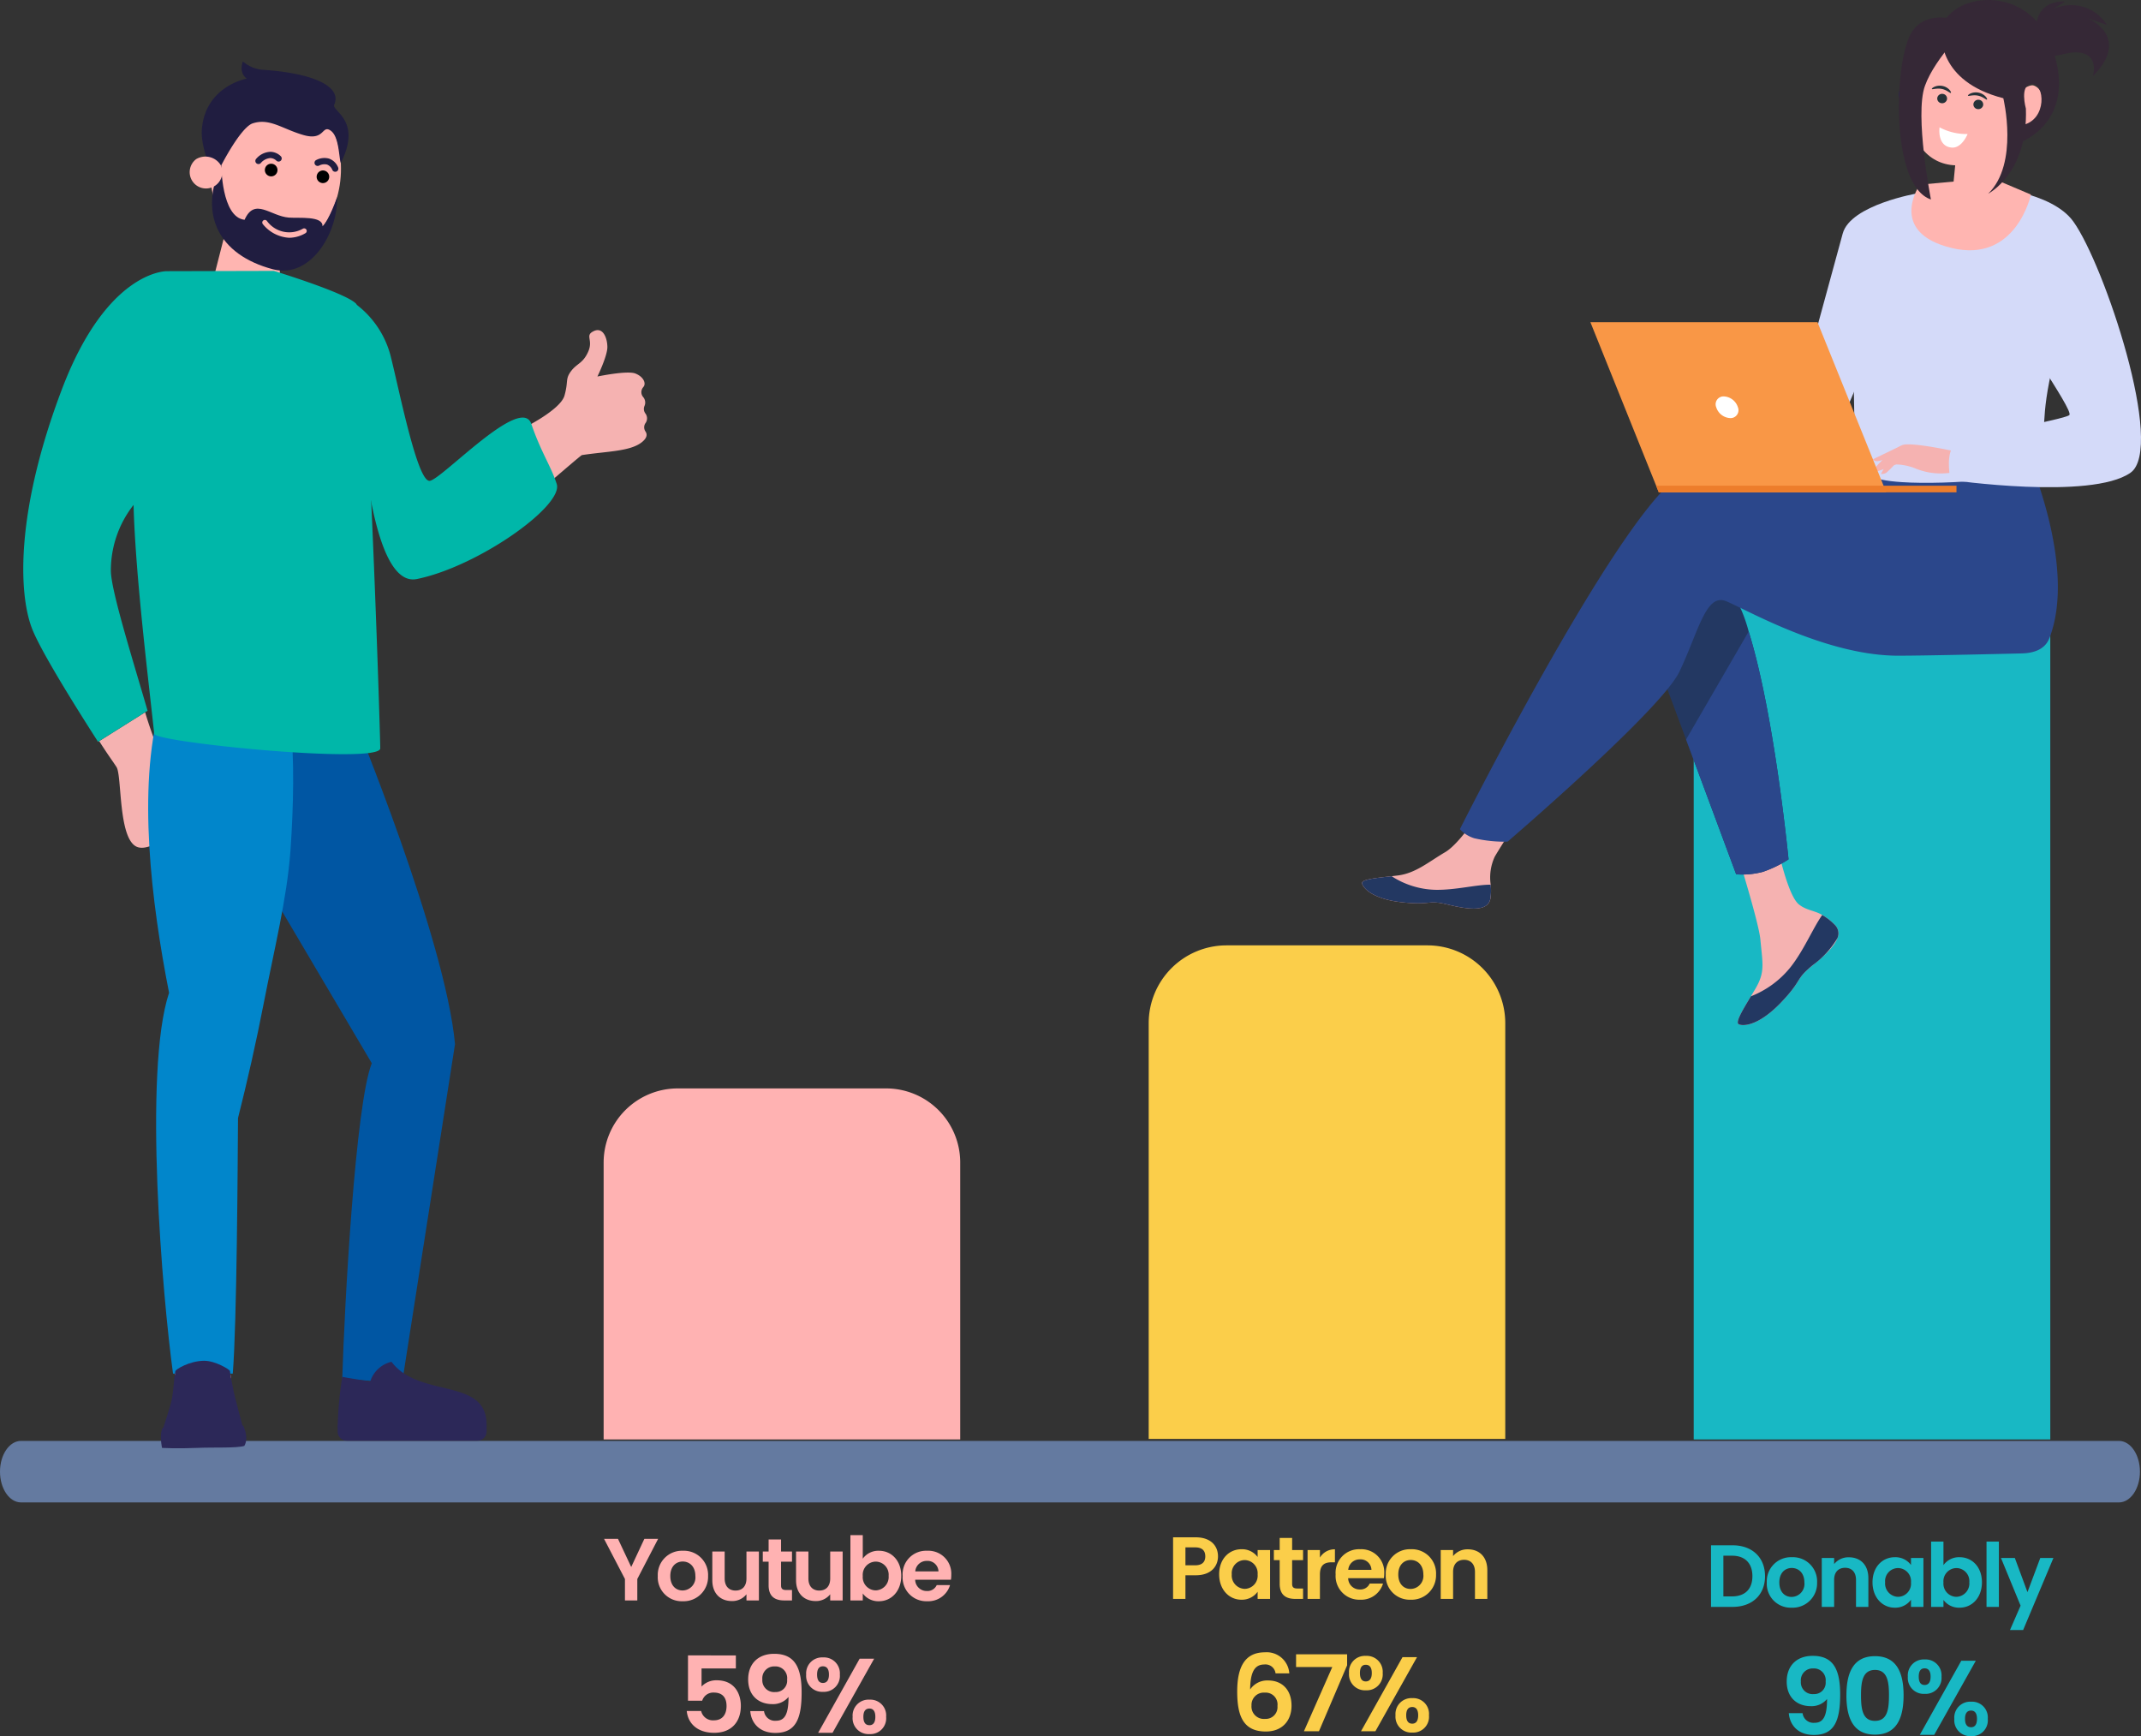 <svg xmlns="http://www.w3.org/2000/svg" width="485.241" height="393.461" viewBox="0 0 485.241 393.461">
  <rect x="0" y="0" width="485.241" height="393.461" fill="#333333" stroke="none"/>
  <g id="Group_8234" data-name="Group 8234" transform="translate(0 -32.669)">
    <g id="Youtube">
      <g id="Youtube-2" style="isolation: isolate">
        <path id="Path_7037" data-name="Path 7037" d="M4.96-4.86V0h2.8V-4.86l4.72-9.1H9.36L6.38-7.58l-3-6.38H.22ZM23.8-5.54a5.475,5.475,0,0,0-5.7-5.72,5.475,5.475,0,0,0-5.7,5.72A5.423,5.423,0,0,0,18.02.18,5.54,5.54,0,0,0,23.8-5.54Zm-8.56,0c0-2.22,1.34-3.28,2.82-3.28s2.86,1.06,2.86,3.28a2.949,2.949,0,0,1-2.9,3.28C16.52-2.26,15.24-3.34,15.24-5.54Zm20.08-5.54H32.5v6.1c0,1.78-.96,2.74-2.48,2.74-1.48,0-2.46-.96-2.46-2.74v-6.1h-2.8v6.5c0,3.04,1.86,4.72,4.44,4.72A4.086,4.086,0,0,0,32.5-1.4V0h2.82Zm2.2,7.64C37.52-.9,38.94,0,41.06,0h1.76V-2.36h-1.3c-.88,0-1.18-.32-1.18-1.06V-8.78h2.48v-2.3H40.34v-2.74H37.52v2.74H36.2v2.3h1.32ZM54.3-11.08H51.48v6.1c0,1.78-.96,2.74-2.48,2.74-1.48,0-2.46-.96-2.46-2.74v-6.1h-2.8v6.5c0,3.04,1.86,4.72,4.44,4.72a4.086,4.086,0,0,0,3.3-1.54V0H54.3Zm4.56,1.62V-14.8h-2.8V0h2.8V-1.58A4.363,4.363,0,0,0,62.52.18c2.84,0,5.06-2.3,5.06-5.76s-2.22-5.68-5.06-5.68A4.318,4.318,0,0,0,58.86-9.46Zm5.86,3.88a3.031,3.031,0,0,1-2.94,3.3,2.991,2.991,0,0,1-2.92-3.26A2.991,2.991,0,0,1,61.78-8.8,2.959,2.959,0,0,1,64.72-5.58Zm8.66-3.38a2.462,2.462,0,0,1,2.64,2.38H70.76A2.573,2.573,0,0,1,73.38-8.96Zm5.26,5.48H75.62A2.283,2.283,0,0,1,73.4-2.14,2.592,2.592,0,0,1,70.74-4.7h8.1a6.545,6.545,0,0,0,.08-1.08,5.2,5.2,0,0,0-5.46-5.48A5.324,5.324,0,0,0,67.9-5.54,5.366,5.366,0,0,0,73.46.18,5.15,5.15,0,0,0,78.64-3.48Z" transform="translate(136.68 395.38)" fill="#ffb2b2"/>
      </g>
      <g id="Group_8275" data-name="Group 8275" style="isolation: isolate">
        <path id="Path_7036" data-name="Path 7036" d="M2.184-17.544V-7.272H5.4A2.616,2.616,0,0,1,8.04-9.12c1.9,0,2.88,1.08,2.88,3.048,0,1.848-.888,3.24-2.856,3.24a2.737,2.737,0,0,1-2.9-2.112H1.9C2.184-2.088,4.344,0,8.112,0,12.1,0,14.16-2.544,14.16-6.12c0-2.712-1.392-5.784-5.472-5.784a4.566,4.566,0,0,0-3.432,1.416v-4.1h7.776v-2.952ZM16.3-4.92C16.488-2.352,18.264.024,21.984.024c4.632,0,5.952-3.216,5.952-9.168,0-5.544-1.464-8.76-6.216-8.76-3.7,0-5.9,2.3-5.9,5.808,0,3.7,2.424,5.592,5.448,5.592a4.529,4.529,0,0,0,3.7-1.632c0,3.936-.864,5.4-2.832,5.4A2.485,2.485,0,0,1,19.416-4.92ZM21.96-9.24a2.671,2.671,0,0,1-2.928-2.88,2.679,2.679,0,0,1,2.808-2.928,2.659,2.659,0,0,1,2.808,2.976A2.573,2.573,0,0,1,21.96-9.24Zm7.008-3.96a3.616,3.616,0,0,0,3.816,3.912A3.616,3.616,0,0,0,36.6-13.2a3.609,3.609,0,0,0-3.816-3.888A3.609,3.609,0,0,0,28.968-13.2Zm3.792-1.872c.84,0,1.368.552,1.368,1.872s-.528,1.9-1.368,1.9c-.816,0-1.32-.576-1.32-1.9S31.944-15.072,32.76-15.072ZM31.68,0h3.264l9.432-16.8H41.088ZM39.5-3.624A3.6,3.6,0,0,0,43.32.288a3.58,3.58,0,0,0,3.768-3.912A3.573,3.573,0,0,0,43.32-7.512,3.6,3.6,0,0,0,39.5-3.624ZM43.3-5.5c.816,0,1.344.552,1.344,1.872,0,1.344-.528,1.9-1.344,1.9-.84,0-1.368-.552-1.368-1.9C41.928-4.944,42.456-5.5,43.3-5.5Z" transform="translate(153.746 425.38)" fill="#ffb2b2"/>
      </g>
    </g>
    <g id="Patreon">
      <g id="Patreon-2" style="isolation: isolate">
        <path id="Path_7038" data-name="Path 7038" d="M4.18-7.62v-4.06H6.4c1.58,0,2.28.76,2.28,2.04,0,1.24-.7,2.02-2.28,2.02Zm7.38-2.02c0-2.42-1.68-4.32-5.04-4.32H1.38V0h2.8V-5.36H6.52C10.12-5.36,11.56-7.52,11.56-9.64Zm.26,4.06c0,3.46,2.24,5.76,5.04,5.76a4.37,4.37,0,0,0,3.68-1.8V0h2.82V-11.08H20.54V-9.5a4.382,4.382,0,0,0-3.66-1.76C14.06-11.26,11.82-9.04,11.82-5.58Zm8.72.04A2.983,2.983,0,0,1,17.6-2.28a3.028,3.028,0,0,1-2.92-3.3A2.955,2.955,0,0,1,17.6-8.8,2.983,2.983,0,0,1,20.54-5.54Zm5,2.1C25.54-.9,26.96,0,29.08,0h1.76V-2.36h-1.3c-.88,0-1.18-.32-1.18-1.06V-8.78h2.48v-2.3H28.36v-2.74H25.54v2.74H24.22v2.3h1.32Zm9.12-2.08c0-2.14,1-2.78,2.66-2.78h.74v-2.94a3.843,3.843,0,0,0-3.4,1.88v-1.72h-2.8V0h2.8ZM43.7-8.96a2.462,2.462,0,0,1,2.64,2.38H41.08A2.573,2.573,0,0,1,43.7-8.96Zm5.26,5.48H45.94a2.283,2.283,0,0,1-2.22,1.34A2.592,2.592,0,0,1,41.06-4.7h8.1a6.544,6.544,0,0,0,.08-1.08,5.2,5.2,0,0,0-5.46-5.48,5.324,5.324,0,0,0-5.56,5.72A5.366,5.366,0,0,0,43.78.18,5.15,5.15,0,0,0,48.96-3.48ZM60.98-5.54a5.475,5.475,0,0,0-5.7-5.72,5.475,5.475,0,0,0-5.7,5.72A5.423,5.423,0,0,0,55.2.18,5.54,5.54,0,0,0,60.98-5.54Zm-8.56,0c0-2.22,1.34-3.28,2.82-3.28S58.1-7.76,58.1-5.54a2.949,2.949,0,0,1-2.9,3.28C53.7-2.26,52.42-3.34,52.42-5.54ZM69.8,0h2.8V-6.5c0-3.06-1.84-4.74-4.42-4.74A4.139,4.139,0,0,0,64.84-9.7v-1.38h-2.8V0h2.8V-6.12c0-1.78.98-2.74,2.5-2.74,1.48,0,2.46.96,2.46,2.74Z" transform="translate(264.49 395.034)" fill="#fbce4a"/>
      </g>
      <g id="Group_8276" data-name="Group 8276" style="isolation: isolate">
        <path id="Path_7035" data-name="Path 7035" d="M13.464-13.128A5.131,5.131,0,0,0,7.944-17.9c-4.44,0-6.288,3.168-6.288,8.88,0,5.424,1.3,9.072,6.48,9.072,3.744,0,5.832-2.472,5.832-5.856,0-3.648-2.184-5.712-5.3-5.712a4.659,4.659,0,0,0-4.08,2.04c.048-4.032,1.056-5.664,3.24-5.664a2.3,2.3,0,0,1,2.52,2.016ZM7.9-8.76a2.691,2.691,0,0,1,2.88,3.024A2.667,2.667,0,0,1,7.968-2.808,2.808,2.808,0,0,1,4.9-5.856,2.778,2.778,0,0,1,7.9-8.76ZM15-17.448v2.88h8.208L16.776,0h3.408l6.384-14.952v-2.5ZM27-13.2a3.616,3.616,0,0,0,3.816,3.912A3.616,3.616,0,0,0,34.632-13.2a3.609,3.609,0,0,0-3.816-3.888A3.609,3.609,0,0,0,27-13.2Zm3.792-1.872c.84,0,1.368.552,1.368,1.872s-.528,1.9-1.368,1.9c-.816,0-1.32-.576-1.32-1.9S29.976-15.072,30.792-15.072ZM29.712,0h3.264l9.432-16.8H39.12Zm7.824-3.624A3.6,3.6,0,0,0,41.352.288,3.58,3.58,0,0,0,45.12-3.624a3.573,3.573,0,0,0-3.768-3.888A3.6,3.6,0,0,0,37.536-3.624ZM41.328-5.5c.816,0,1.344.552,1.344,1.872,0,1.344-.528,1.9-1.344,1.9-.84,0-1.368-.552-1.368-1.9C39.96-4.944,40.488-5.5,41.328-5.5Z" transform="translate(278.746 425.034)" fill="#fbce4a"/>
      </g>
    </g>
    <g id="Donably">
      <g id="Donably-2" style="isolation: isolate">
        <path id="Path_7039" data-name="Path 7039" d="M6.26-13.96H1.38V0H6.26c4.46,0,7.36-2.74,7.36-6.96C13.62-11.2,10.72-13.96,6.26-13.96ZM4.18-2.38V-11.6H6.16c2.94,0,4.6,1.74,4.6,4.64S9.1-2.38,6.16-2.38ZM25.42-5.54a5.475,5.475,0,0,0-5.7-5.72,5.475,5.475,0,0,0-5.7,5.72A5.423,5.423,0,0,0,19.64.18,5.54,5.54,0,0,0,25.42-5.54Zm-8.56,0c0-2.22,1.34-3.28,2.82-3.28s2.86,1.06,2.86,3.28a2.949,2.949,0,0,1-2.9,3.28C18.14-2.26,16.86-3.34,16.86-5.54ZM34.24,0h2.8V-6.5c0-3.06-1.84-4.74-4.42-4.74A4.139,4.139,0,0,0,29.28-9.7v-1.38h-2.8V0h2.8V-6.12c0-1.78.98-2.74,2.5-2.74,1.48,0,2.46.96,2.46,2.74Zm3.74-5.58c0,3.46,2.24,5.76,5.04,5.76a4.37,4.37,0,0,0,3.68-1.8V0h2.82V-11.08H46.7V-9.5a4.382,4.382,0,0,0-3.66-1.76C40.22-11.26,37.98-9.04,37.98-5.58Zm8.72.04a2.983,2.983,0,0,1-2.94,3.26,3.028,3.028,0,0,1-2.92-3.3A2.955,2.955,0,0,1,43.76-8.8,2.983,2.983,0,0,1,46.7-5.54Zm7.36-3.92V-14.8h-2.8V0h2.8V-1.58A4.363,4.363,0,0,0,57.72.18c2.84,0,5.06-2.3,5.06-5.76s-2.22-5.68-5.06-5.68A4.318,4.318,0,0,0,54.06-9.46Zm5.86,3.88a3.031,3.031,0,0,1-2.94,3.3,2.991,2.991,0,0,1-2.92-3.26A2.991,2.991,0,0,1,56.98-8.8,2.959,2.959,0,0,1,59.92-5.58ZM63.82,0h2.8V-14.8h-2.8ZM73.1-3.34l-2.86-7.74H67.1L71.54-.28l-2.4,5.52h2.98l6.86-16.32H76Z" transform="translate(386.41 396.842)" fill="#18b8c4"/>
      </g>
      <g id="Group_8277" data-name="Group 8277" style="isolation: isolate">
        <path id="Path_7034" data-name="Path 7034" d="M2.04-4.92C2.232-2.352,4.008.024,7.728.024c4.632,0,5.952-3.216,5.952-9.168,0-5.544-1.464-8.76-6.216-8.76-3.7,0-5.9,2.3-5.9,5.808C1.56-8.4,3.984-6.5,7.008-6.5a4.529,4.529,0,0,0,3.7-1.632c0,3.936-.864,5.4-2.832,5.4A2.485,2.485,0,0,1,5.16-4.92ZM7.7-9.24a2.671,2.671,0,0,1-2.928-2.88,2.679,2.679,0,0,1,2.808-2.928,2.659,2.659,0,0,1,2.808,2.976A2.573,2.573,0,0,1,7.7-9.24Zm7.392.264c0,5.112,1.536,8.928,6.48,8.928s6.48-3.816,6.48-8.928c0-5.064-1.536-8.856-6.48-8.856S15.1-14.04,15.1-8.976Zm9.648,0c0,3.12-.336,5.808-3.168,5.808s-3.168-2.688-3.168-5.808c0-3,.336-5.736,3.168-5.736S24.744-11.976,24.744-8.976ZM29.016-13.2a3.616,3.616,0,0,0,3.816,3.912A3.616,3.616,0,0,0,36.648-13.2a3.609,3.609,0,0,0-3.816-3.888A3.609,3.609,0,0,0,29.016-13.2Zm3.792-1.872c.84,0,1.368.552,1.368,1.872s-.528,1.9-1.368,1.9c-.816,0-1.32-.576-1.32-1.9S31.992-15.072,32.808-15.072ZM31.728,0h3.264l9.432-16.8H41.136Zm7.824-3.624A3.6,3.6,0,0,0,43.368.288a3.58,3.58,0,0,0,3.768-3.912,3.573,3.573,0,0,0-3.768-3.888A3.6,3.6,0,0,0,39.552-3.624ZM43.344-5.5c.816,0,1.344.552,1.344,1.872,0,1.344-.528,1.9-1.344,1.9-.84,0-1.368-.552-1.368-1.9C41.976-4.944,42.5-5.5,43.344-5.5Z" transform="translate(403.38 425.842)" fill="#18b8c4"/>
      </g>
    </g>
    <path id="Path_5850" data-name="Path 5850" d="M480.237,373.166H4.763c-2.63,0-4.763-3.121-4.763-6.972H0c0-3.85,2.133-6.971,4.763-6.971H480.237c2.631,0,4.763,3.121,4.763,6.971h0C485,370.046,482.867,373.166,480.237,373.166Z" fill="#647aa0"/>
    <path id="Rectangle_6288" data-name="Rectangle 6288" d="M217.628,358.891H136.81V296.14a16.8,16.8,0,0,1,16.794-16.8h47.223a16.8,16.8,0,0,1,16.8,16.8h0v62.751Z" fill="#ffb2b2"/>
    <path id="Rectangle_6289" data-name="Rectangle 6289" d="M341.156,358.772H260.343V264.557a17.64,17.64,0,0,1,17.639-17.638h45.535a17.64,17.64,0,0,1,17.639,17.638h0Z" fill="#fbce4a"/>
    <path id="Rectangle_6290" data-name="Rectangle 6290" d="M464.682,358.891H383.869V174.467A17.637,17.637,0,0,1,401.5,156.826h45.539a17.639,17.639,0,0,1,17.639,17.639h0Z" fill="#18b8c4"/>
    <g id="Group_8225" data-name="Group 8225">
      <path id="Path_3671" data-name="Path 3671" d="M415.968,242.4a2.677,2.677,0,0,1,.48,2.86.017.017,0,0,1,0,.014c-.69,1.907-2.97,4.037-5.617,6.166-.339.274-.64.527-.9.751-.068.061-.137.121-.2.175l-.16.14c-2.469,2.282-1.541,2.8-5.969,7.417-5.059,5.267-8.542,5.358-9.528,4.879-.839-.409.866-3.2,2.753-6.338.091-.151.175-.3.275-.458.251-.416.5-.84.75-1.26,2.212-3.776,1.644-5.549,1.121-11.168-.427-4.564-7.1-25.514-7.1-25.514l9.693-1.67s2.92,16.677,6.145,19.248c1.721,1.37,3.646,1.387,5.3,2.4l.351.217A12.792,12.792,0,0,1,415.968,242.4Z" fill="#f5b2b1"/>
      <path id="Path_3672" data-name="Path 3672" d="M415.968,242.4a2.673,2.673,0,0,1,.48,2.86.017.017,0,0,1,0,.014,20.608,20.608,0,0,1-5.628,6.144c-.336.277-.63.527-.892.771-.069.062-.137.121-.2.175l-.156.141c-2.47,2.282-1.542,2.8-5.969,7.417-5.059,5.266-8.542,5.358-9.528,4.878-.839-.409.866-3.2,2.752-6.336a21.58,21.58,0,0,0,9.018-6.646c3.047-3.887,5.079-8.884,7.152-11.777l.35.217A12.7,12.7,0,0,1,415.968,242.4Z" fill="#233862"/>
      <path id="Path_3673" data-name="Path 3673" d="M337.791,236.35c-.6,2.984-4.864,2.492-9.631,1.329s-3.632.219-10.415-.527-8.839-3.283-9.048-4.289c-.184-.9,3.16-1.21,6.761-1.625.453-.051.9-.108,1.361-.16,4.059-.51,7.031-3.129,10.717-5.279,3.492-2.037,8.7-10.338,8.7-10.338l9.3.736s-4.885,7.415-6.77,10.637a11.233,11.233,0,0,0-.912,6.339A11.9,11.9,0,0,1,337.791,236.35Z" fill="#f5b2b1"/>
      <path id="Path_3674" data-name="Path 3674" d="M328.16,237.679c-4.765-1.164-3.631.219-10.414-.527s-8.84-3.283-9.049-4.289c-.184-.9,3.16-1.211,6.761-1.625l.034.068a19.123,19.123,0,0,0,9.708,3.02c4.6.111,9.479-1.207,12.651-1.154a11.9,11.9,0,0,1-.072,3.182C337.192,239.343,332.927,238.842,328.16,237.679Z" fill="#233862"/>
      <g id="Group_8224" data-name="Group 8224">
        <path id="Path_3670" data-name="Path 3670" d="M393.743,143.92a35.909,35.909,0,0,0,12.486,13.341h28.934S389.525,136.575,393.743,143.92Z" fill="#233862"/>
        <path id="Path_3675" data-name="Path 3675" d="M373.44,176.872l8.7,23.4,11.353,30.545a18.405,18.405,0,0,0,6.031-.551,26.2,26.2,0,0,0,5.834-2.839s-3.161-32.8-9.033-51.636a33.514,33.514,0,0,0-5.059-10.944C382.142,154.079,373.44,176.872,373.44,176.872Z" fill="#233862"/>
        <path id="Path_3676" data-name="Path 3676" d="M382.282,139.71c5.7-1.842,21.939.526,38.269,3.716l3.418-5.637,35.254-2.752s11.634,25.8,5.267,42.235c-.936,2.415-3.253,3.435-6.424,3.486h0s-21.036.514-27.849.514c-17.535,0-37.1-12.053-39.635-12.558-4.145-.829-5.8,7.459-9.947,16.162s-38.956,38.542-38.956,38.542a30.667,30.667,0,0,1-7.561-.776,7.457,7.457,0,0,1-3.248-2.049S369.435,143.854,382.282,139.71Z" fill="#2b478b"/>
        <path id="Path_3682" data-name="Path 3682" d="M419.984,109.089c.527,35.361.146,27.972,4.013,31.328.932.807,3.554,1.29,7,1.517,10.843.721,29.9-1.067,30.628-3.071,2.5-6.934.735-9.088,2.822-19.7.217-1.128.486-2.35.8-3.684,1.74-7.29,3.432-9.768-2.74-21.484-5.6-10.61-11.411-19.217-11.938-18.909-14.767,8.767-15.959,1.4-15.959,1.4S419.729,91.843,419.984,109.089Z" fill="#d4daf9"/>
        <path id="Path_3683" data-name="Path 3683" d="M382.136,200.269l11.352,30.546a18.385,18.385,0,0,0,6.032-.552,26.192,26.192,0,0,0,5.833-2.838s-3.16-32.805-9.032-51.636Z" fill="#2b478b"/>
        <path id="Path_3684" data-name="Path 3684" d="M434.618,76.48s-15.2,2.578-16.981,9.12-12.288,45.006-12.288,45.006,7.724,1.389,11.29-2.18,12.419-33.109,12.419-33.109Z" fill="#d4daf9"/>
        <path id="Path_3686" data-name="Path 3686" d="M443.421,135.035s-10.7-2.382-12.424-1.433a25.139,25.139,0,0,0-6.472,5.618c-.527,1.2,3.843-.913,5.266-1.295a12.63,12.63,0,0,1,4.545,1,15.12,15.12,0,0,0,8.143.817Z" fill="#f5b2b1"/>
        <path id="Path_3687" data-name="Path 3687" d="M450.587,75.078s14.364.881,19.335,7.821c7,9.762,20.89,51.367,12.928,56.916-8.953,6.246-40.787,1.635-40.787,1.635s-1.053-4.95.414-7.345,25.42-6.262,26.524-7.373-13.816-21.551-13.816-24.867S450.587,75.078,450.587,75.078Z" fill="#d4daf9"/>
        <path id="Path_3688" data-name="Path 3688" d="M430.483,136.584a20.738,20.738,0,0,1-2.983,3.242,2.2,2.2,0,0,1-1.209.258l1.509-2.723Z" fill="#f5b2b1"/>
        <path id="Path_3689" data-name="Path 3689" d="M431.005,133.6l-6.516,3.16a1.161,1.161,0,0,0,1.079.418,15.549,15.549,0,0,0,2.827-.775Z" fill="#f5b2b1"/>
        <g id="Group_4186" data-name="Group 4186">
          <g id="Group_4185" data-name="Group 4185">
            <path id="Path_3690" data-name="Path 3690" d="M427.505,144.247H375.957l-15.506-38.561h51.47Z" fill="#f99746"/>
            <path id="Path_3691" data-name="Path 3691" d="M375.351,142.751h68.07v1.5H375.955Z" fill="#ed7d2b"/>
          </g>
          <path id="Path_3692" data-name="Path 3692" d="M388.968,124.967a1.785,1.785,0,0,1,1.755-2.458,3.511,3.511,0,0,1,3.16,2.458,1.789,1.789,0,0,1-1.756,2.457A3.512,3.512,0,0,1,388.968,124.967Z" fill="#fff"/>
        </g>
        <g id="Group_8223" data-name="Group 8223">
          <g id="Group_8218" data-name="Group 8218">
            <path id="Path_6862" data-name="Path 6862" d="M453.3,73.8l3.654-12.4-13.242,2.837-.944,9.581-7.667.705s-7.449,10.776,7.2,14.343,17.993-12.1,17.993-12.1Z" fill="#ffb5b1"/>
          </g>
          <g id="Group_8219" data-name="Group 8219">
            <path id="Path_6863" data-name="Path 6863" d="M434.144,46.681c4.207-14.024,18.736-10.1,25.972-7.046-1.82,7.682-1.872,14.372-1.207,22.033C443.639,78.394,427.511,68.788,434.144,46.681Z" fill="#ffb5b1"/>
            <path id="Path_6864" data-name="Path 6864" d="M460.948,52.058c-.7-.243-1.72.381-2.4.74a45.106,45.106,0,0,1-1.142,7.959,2.681,2.681,0,0,0,.966.6c1.794.621,3.827-.958,4.539-3.526S462.743,52.679,460.948,52.058Z" fill="#ffb5b1"/>
          </g>
          <g id="Group_8222" data-name="Group 8222">
            <g id="Group_8221" data-name="Group 8221">
              <g id="Group_8220" data-name="Group 8220">
                <path id="Path_6865" data-name="Path 6865" d="M440.058,40.407s-1.011,10.692,13.98,14.522c0,0,3.58,14.8-3.41,21.62,0,0,9.036-4.6,8.524-19.265,0,0-1.534-5.455,1.364-5.625s3.58,8.183-2.216,9.376l-.853,4.091s13.468-4.432,7.842-21.139S439.547,31.712,440.058,40.407Z" fill="#352836"/>
                <path id="Path_6866" data-name="Path 6866" d="M461.466,40.714s-1.24-7.886,6.558-7.709l-2.747,1.772a9.505,9.505,0,0,1,12.229,3.545l-4.254-1.507s9.925,4.254,1.063,13.115c0,0,1.631-4.938-3.332-5.381C467.084,44.2,462.884,48.247,461.466,40.714Z" fill="#352836"/>
              </g>
            </g>
            <path id="Path_6867" data-name="Path 6867" d="M465.728,40.547h0" fill="#d44957"/>
            <path id="Path_6868" data-name="Path 6868" d="M466.955,42.655h0v-.007h0" fill="#d44957"/>
            <path id="Path_6869" data-name="Path 6869" d="M466.957,42.66" fill="#d44957"/>
            <path id="Path_6870" data-name="Path 6870" d="M431.256,55.714c.593.067,1.165-.69,1.277-1.689s-.278-1.863-.87-1.93-1.165.69-1.277,1.689.277,1.863.87,1.93" fill="#25225f"/>
            <path id="Path_6871" data-name="Path 6871" d="M446.5,38.158s-9.717-4.6-13.468,2.217-4.6,34.437,4.6,37.5c0,0-3.75-19.093-1.364-25.742S446.5,38.158,446.5,38.158Z" fill="#352836"/>
          </g>
          <g id="Group_2669" data-name="Group 2669">
            <g id="Group_2668" data-name="Group 2668">
              <g id="Group_2667" data-name="Group 2667">
                <g id="Group_2666" data-name="Group 2666">
                  <g id="Group_2665" data-name="Group 2665">
                    <g id="Group_2646" data-name="Group 2646">
                      <g id="Group_2636" data-name="Group 2636">
                        <g id="Group_2635" data-name="Group 2635">
                          <g id="Group_2634" data-name="Group 2634">
                            <g id="Group_2633" data-name="Group 2633">
                              <g id="Group_2632" data-name="Group 2632">
                                <g id="Group_2631" data-name="Group 2631">
                                  <g id="Group_2630" data-name="Group 2630">
                                    <g id="Group_2629" data-name="Group 2629">
                                      <path id="Path_2855" data-name="Path 2855" d="M449.472,56.5a1.117,1.117,0,0,1-1.275.892,1.065,1.065,0,0,1-.933-1.18v-.031a1.113,1.113,0,0,1,1.272-.893,1.066,1.066,0,0,1,.935,1.184h0Z" fill="#263238"/>
                                    </g>
                                  </g>
                                </g>
                              </g>
                            </g>
                          </g>
                        </g>
                      </g>
                      <g id="Group_2645" data-name="Group 2645">
                        <g id="Group_2644" data-name="Group 2644">
                          <g id="Group_2643" data-name="Group 2643">
                            <g id="Group_2642" data-name="Group 2642">
                              <g id="Group_2641" data-name="Group 2641">
                                <g id="Group_2640" data-name="Group 2640">
                                  <g id="Group_2639" data-name="Group 2639">
                                    <g id="Group_2638" data-name="Group 2638">
                                      <g id="Group_2637" data-name="Group 2637">
                                        <path id="Path_2856" data-name="Path 2856" d="M450.331,55.243c-.164.115-.869-.663-2.047-.9s-2.156.184-2.253.015c-.05-.076.139-.306.569-.5a3.053,3.053,0,0,1,1.841-.188,2.932,2.932,0,0,1,1.593.89C450.339,54.91,450.411,55.193,450.331,55.243Z" fill="#263238"/>
                                      </g>
                                    </g>
                                  </g>
                                </g>
                              </g>
                            </g>
                          </g>
                        </g>
                      </g>
                    </g>
                    <g id="Group_2664" data-name="Group 2664">
                      <g id="Group_2654" data-name="Group 2654">
                        <g id="Group_2653" data-name="Group 2653">
                          <g id="Group_2652" data-name="Group 2652">
                            <g id="Group_2651" data-name="Group 2651">
                              <g id="Group_2650" data-name="Group 2650">
                                <g id="Group_2649" data-name="Group 2649">
                                  <g id="Group_2648" data-name="Group 2648">
                                    <g id="Group_2647" data-name="Group 2647">
                                      <path id="Path_2857" data-name="Path 2857" d="M441.278,55.161a1.115,1.115,0,0,1-1.274.892,1.064,1.064,0,0,1-.934-1.18h0v-.03a1.115,1.115,0,0,1,1.274-.893,1.064,1.064,0,0,1,.935,1.179h0Z" fill="#263238"/>
                                    </g>
                                  </g>
                                </g>
                              </g>
                            </g>
                          </g>
                        </g>
                      </g>
                      <g id="Group_2663" data-name="Group 2663">
                        <g id="Group_2662" data-name="Group 2662">
                          <g id="Group_2661" data-name="Group 2661">
                            <g id="Group_2660" data-name="Group 2660">
                              <g id="Group_2659" data-name="Group 2659">
                                <g id="Group_2658" data-name="Group 2658">
                                  <g id="Group_2657" data-name="Group 2657">
                                    <g id="Group_2656" data-name="Group 2656">
                                      <g id="Group_2655" data-name="Group 2655">
                                        <path id="Path_2858" data-name="Path 2858" d="M442.148,53.726c-.164.115-.871-.663-2.047-.9s-2.156.184-2.254.015c-.05-.077.138-.306.571-.5a3.038,3.038,0,0,1,1.839-.188,2.929,2.929,0,0,1,1.594.89C442.155,53.39,442.227,53.672,442.148,53.726Z" fill="#263238"/>
                                      </g>
                                    </g>
                                  </g>
                                </g>
                              </g>
                            </g>
                          </g>
                        </g>
                      </g>
                    </g>
                  </g>
                </g>
              </g>
            </g>
          </g>
          <path id="Path_5951" data-name="Path 5951" d="M445.94,63.043a12.916,12.916,0,0,1-6.354-1.518s-.631,4.276,2.727,4.587C444.648,66.326,445.94,63.043,445.94,63.043Z" fill="#fff"/>
        </g>
      </g>
    </g>
    <g id="Group_8233" data-name="Group 8233">
      <path id="Path_5860" data-name="Path 5860" d="M145.728,120.489c.052-.064.1-.131.151-.2.56-.757,0-2.227-1.871-2.968S135.4,118,135.4,118s2.275-4.653,2.257-6.7-.994-4.594-3.092-3.589-.049,1.915-1.248,4.644-2.582,2.643-3.919,4.463-.54,2.235-1.459,5.5-9.321,7.38-9.321,7.38l-8.2,5.516s6.325,12.923,8.407,11.481,12.742-10.84,13.073-10.89c5.63-.858,10.786-.812,13.461-2.835,1.425-1.076,1.328-1.949.926-2.529a1.663,1.663,0,0,1-.016-1.842,1.833,1.833,0,0,0,0-2.23,1.709,1.709,0,0,1-.2-1.694,1.92,1.92,0,0,0-.333-2.062A1.707,1.707,0,0,1,145.728,120.489Z" fill="#f5b2b1"/>
      <g id="Group_8232" data-name="Group 8232">
        <path id="Path_5861" data-name="Path 5861" d="M80.484,101.473a21.377,21.377,0,0,1,8,11.677c1.961,7.686,6.111,28.92,8.935,28.49s20.706-19.63,23-12.9c2.184,6.41,4.5,9.641,5.759,13.62,1.566,4.949-17.763,18.681-31.689,21.535S80.484,101.473,80.484,101.473Z" fill="#00b7a9"/>
        <path id="Path_5864" data-name="Path 5864" d="M32.89,194.092a95.07,95.07,0,0,0,3.251,9.15,18.687,18.687,0,0,0,1.743,3.8c2.815,3.355,5.913,6.373,5.242,8.858-.969,3.585-8.559,10.054-12.024,8.72-4.369-1.681-3.427-16.189-4.7-18.123-1.424-2.162-1.615-2.268-3.923-5.867Z" fill="#f5b2b1"/>
        <g id="Group_6954" data-name="Group 6954">
          <path id="v-2" d="M57.815,82.727h.008l5.939,1.015-.494,15.079-4.587.961a8.079,8.079,0,0,1-6.349-1.333L48.42,95.657l3.547-13.878Z" fill="#ffb5b1"/>
          <g id="Group_6952" data-name="Group 6952">
            <g id="Group_6951" data-name="Group 6951">
              <path id="Path_5641" data-name="Path 5641" d="M47.677,70.747c-.349,10.4,5.994,19.057,14.166,19.332S76.92,82.14,77.268,71.736,71.274,52.679,63.1,52.4,48.021,60.342,47.677,70.747Z" fill="#ffb5b1"/>
              <path id="Path_5642" data-name="Path 5642" d="M67.148,74.229c1.15,2.162,2.615,4.8,2.615,4.8a3.731,3.731,0,0,1-3.794,1.962c1.248-.416,2.518-1.156,2.134-2.817S67.148,74.229,67.148,74.229Z" fill="#ffb5b1"/>
              <path id="Path_5643" data-name="Path 5643" d="M45.747,62.013c.753-9.844,10.2-11.539,10.2-11.539s-1.88-1.036-.906-3.882a7.9,7.9,0,0,0,4.592,1.9c11.271.752,17.947,3.743,16.118,7.9-.65,1.481,6.406,3.474,1.493,13.2-.48-1.326-.339-5.977-2.329-7.338s-1.305,2.4-6.109,1.027c-4.852-1.386-7.723-3.968-11.647-2.617C53.987,61.957,48.417,73.157,48.445,74,48.374,72.078,45.416,66.341,45.747,62.013Z" fill="#201d40"/>
              <path id="Path_5644" data-name="Path 5644" d="M76.42,77.305s-1.868,5.373-3.328,6.655c.139-2.425-5.338-1.8-7.639-1.978-4.171-.326-7.734-4.67-10.021.5-5.284-.571-5.268-12.411-5.268-12.411C45.021,81.048,49.383,90.409,61.877,93.7,70.117,95.857,76.528,85.962,76.42,77.305Z" fill="#201d40"/>
              <path id="Path_5645" data-name="Path 5645" d="M61.321,72.633a1.433,1.433,0,0,1-1.286-1.565h0A1.432,1.432,0,0,1,61.6,69.783h0a1.433,1.433,0,0,1,1.286,1.565h0A1.432,1.432,0,0,1,61.321,72.633Z"/>
              <path id="Path_5646" data-name="Path 5646" d="M73.06,74.157a1.432,1.432,0,0,1-1.285-1.565h0a1.432,1.432,0,0,1,1.565-1.285h0a1.433,1.433,0,0,1-.281,2.852Z"/>
              <g id="Group_6947" data-name="Group 6947">
                <path id="Path_5647" data-name="Path 5647" d="M75.9,71.593a.709.709,0,0,1-.574-.406,2.118,2.118,0,0,0-1.2-1.222,2.564,2.564,0,0,0-1.785.224.714.714,0,0,1-.97-.275h0a.709.709,0,0,1,.268-.965l.009,0a4,4,0,0,1,2.911-.339,3.47,3.47,0,0,1,2.064,1.977.71.71,0,0,1-.341.944h0A.7.7,0,0,1,75.9,71.593Z" fill="#201d40"/>
              </g>
              <g id="Group_6948" data-name="Group 6948">
                <path id="Path_5648" data-name="Path 5648" d="M58.51,69.846a.711.711,0,0,1-.634-.78h0a.7.7,0,0,1,.2-.42,4.449,4.449,0,0,1,3.242-1.575,3.466,3.466,0,0,1,2.358,1.041.711.711,0,0,1-1.054.954,2.04,2.04,0,0,0-1.35-.576,3.14,3.14,0,0,0-2.18,1.148A.709.709,0,0,1,58.51,69.846Z" fill="#201d40"/>
              </g>
              <g id="Group_6950" data-name="Group 6950">
                <path id="Path_5649" data-name="Path 5649" d="M50.029,70.088a3.7,3.7,0,1,1-5.563-1.361A4.09,4.09,0,0,1,50.029,70.088Z" fill="#ffb5b1"/>
                <g id="Group_6949" data-name="Group 6949">
                  <path id="Path_5650" data-name="Path 5650" d="M47.625,74.748a.534.534,0,0,0,.224-.1,2.421,2.421,0,0,0,.955-2.815,2.577,2.577,0,0,0-2.473-1.675.535.535,0,0,0,.057,1.068h0a1.521,1.521,0,0,1,1.412.982,1.372,1.372,0,0,1-.611,1.6.534.534,0,0,0-.1.75h0A.532.532,0,0,0,47.625,74.748Z" fill="#ffb5b1"/>
                </g>
              </g>
            </g>
          </g>
          <g id="Group_6953" data-name="Group 6953">
            <path id="Path_5651" data-name="Path 5651" d="M65.545,86.557a8.236,8.236,0,0,1-5.988-3.11.586.586,0,0,1,.122-.82h0a.587.587,0,0,1,.821.121h0A6.24,6.24,0,0,0,68.641,84.5a.586.586,0,0,1,.8.219h0a.588.588,0,0,1-.22.8h0A7.4,7.4,0,0,1,65.545,86.557Z" fill="#ffb5b1"/>
          </g>
        </g>
        <path id="Path_6872" data-name="Path 6872" d="M52.436,320.679H37.1c.5,3.675,2.515,23.575,2.515,23.575,1.3,2.941,12.725,2.27,12.725.616C51.476,341.286,52.364,321.138,52.436,320.679Z" fill="#fcb3af"/>
        <path id="Path_6873" data-name="Path 6873" d="M77.571,345.1l13.536,1.128,12.017-76.918c-2.16-23.8-23.112-74.434-23.112-74.434L56.4,203.146l-.576,22.33,28.44,48.153C80.553,282.941,78.075,328.357,77.571,345.1Z" fill="#0056a3"/>
        <path id="Path_6874" data-name="Path 6874" d="M65.823,196.557c-.216-1.471-.288-1.93-1.512-2.665L41.63,187.457l-5.4,5.33c-5.112,18.563-1.944,44.385,2.088,64.877-5.9,17.736-1.473,69.126.9,86.31H52.756c.936-11.487,1.115-47.622,1.187-57.914h0c2.087-8.271,4.1-17.093,5.9-26.374,2.3-11.854,5.184-23.341,5.976-34.093C66.543,215.391,66.759,204.457,65.823,196.557Z" fill="#0186cb"/>
        <g id="Group_8226" data-name="Group 8226">
          <path id="Path_6875" data-name="Path 6875" d="M83.911,345.775a6.615,6.615,0,0,1,4.82-4.482c6.383,8.513,22.057,3.289,21.538,14.8-23.836-.148-33.742,0-33.742,0a81.742,81.742,0,0,1,1.052-11.38l1.242.221Z" fill="#2c2858"/>
          <path id="Rectangle_6376" data-name="Rectangle 6376" d="M76.527,355.781h33.755v1.329a2.062,2.062,0,0,1-2.062,2.062H78.589a2.062,2.062,0,0,1-2.062-2.062h0v-1.329Z" fill="#2c2858"/>
        </g>
        <g id="Group_8231" data-name="Group 8231">
          <path id="Path_6876" data-name="Path 6876" d="M55.072,356.209s-1.914-7.139-2.083-8.055c-.191-1.044-.754-3.509-.868-4.773-.029-.311-3.314-2.321-5.823-2.317-3.4.006-6.495,1.974-6.558,2.346-.4,2.383-.413,5.183-1.063,7.5-.483,1.726-1.8,5.748-1.8,5.748Z" fill="#2c2858"/>
          <g id="Group_8230" data-name="Group 8230">
            <g id="Group_8229" data-name="Group 8229">
              <g id="Group_8228" data-name="Group 8228">
                <g id="Group_8227" data-name="Group 8227">
                  <path id="Path_6877" data-name="Path 6877" d="M55.071,355.657c-.446,1.417-5.948-.218-9.962-.216-3.371,0-7.733,1.307-8.228.8-.843,1.489-.149,4.574-.149,4.574s3.513.182,7.726,0,9.082.088,10.916-.457C56.531,358.418,55.071,355.657,55.071,355.657Z" fill="#2c2858"/>
                </g>
              </g>
            </g>
          </g>
        </g>
        <path id="Path_5862" data-name="Path 5862" d="M14,120.973c10.3-27.2,23.829-26.845,23.829-26.845l24.255-.062s16.1,4.91,18.588,7.4,5.509,97.089,5.509,100.8-51.028-1.343-51.23-3.288C33.8,188.007,30.69,163.285,30.27,147.1a24.034,24.034,0,0,0-5.144,14.882c0,4.431,4.985,20.266,8.321,31.761l-11.223,7.046c-5.878-9.163-13.235-21.05-15.025-25.822C4.107,166.721,3.695,148.176,14,120.973Z" fill="#00b7a9"/>
      </g>
    </g>
  </g>
</svg>
